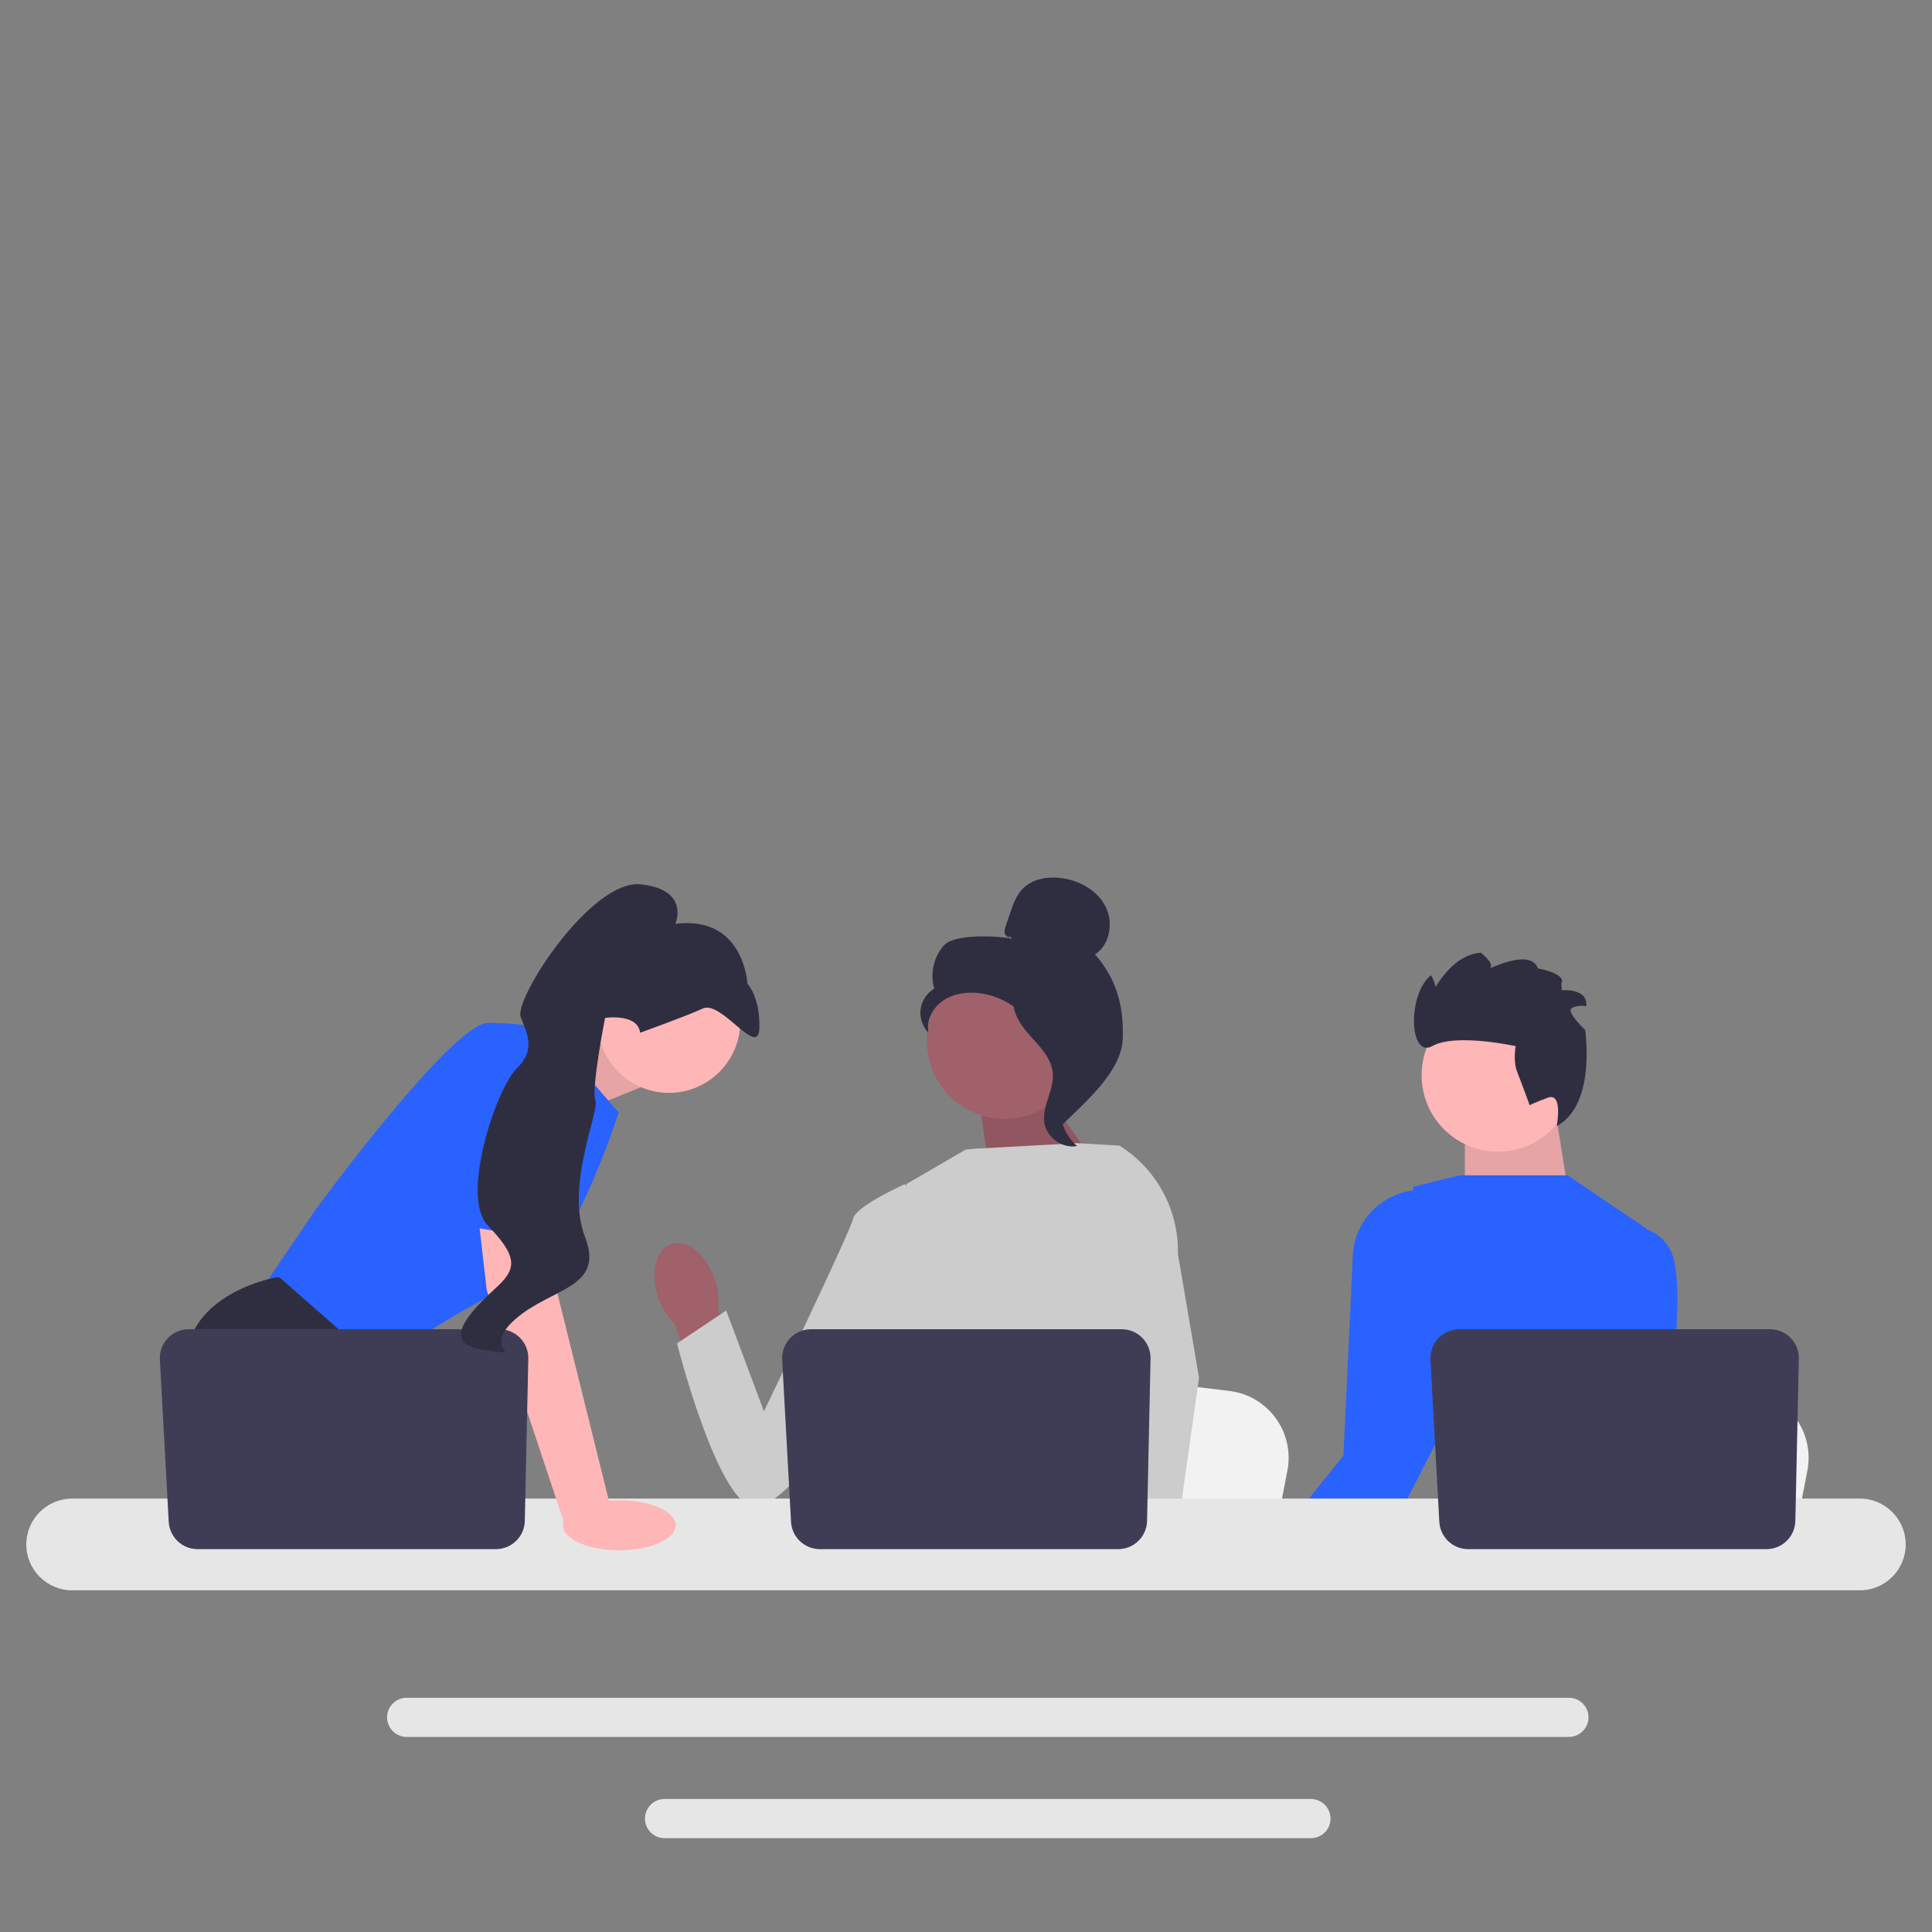 <?xml version="1.0" encoding="utf-8"?>
<!-- Generator: Adobe Illustrator 26.3.0, SVG Export Plug-In . SVG Version: 6.00 Build 0)  -->
<svg version="1.1" id="Layer_1" xmlns="http://www.w3.org/2000/svg" xmlns:xlink="http://www.w3.org/1999/xlink" x="0px" y="0px"
	 viewBox="0 0 3710 3710" style="enable-background:new 0 0 3710 3710;" xml:space="preserve">
<rect x="0" y="0" width="3710" height="3710" fill="#808080" stroke="none"/>
<style type="text/css">
	.st0{fill:#E6E6E6;}
	.st1{fill:#FFB6B6;}
	.st2{opacity:0.1;enable-background:new    ;}
	.st3{fill:#2962FF;}
	.st4{fill:#2F2E41;}
	.st5{fill:#F2F2F2;}
	.st6{fill:#A0616A;}
	.st7{fill:#CCCCCC;}
	.st8{fill:#3F3D56;}
</style>
<g>
	<path class="st0" d="M3012.7,3335.4H780.9c-20.7,0-37.6-16.9-37.6-37.6c0-20.7,16.9-37.6,37.6-37.6h2231.9
		c20.7,0,37.6,16.9,37.6,37.6C3050.3,3318.5,3033.5,3335.4,3012.7,3335.4z"/>
	<path class="st0" d="M2517.5,3529.8H1276.1c-20.7,0-37.6-16.9-37.6-37.6c0-20.7,16.9-37.6,37.6-37.6h1241.3
		c20.7,0,37.6,16.9,37.6,37.6C2555.1,3512.9,2538.2,3529.8,2517.5,3529.8z"/>
	<polygon class="st1" points="1029.2,2023.4 1169.9,1964.2 1230.2,2087.9 1082.4,2148.2 	"/>
	<polygon class="st2" points="1029.2,2023.4 1169.9,1964.2 1230.2,2087.9 1082.4,2148.2 	"/>
	<path class="st3" d="M1049.2,1976.3l138.8,159.9c0,0-96.5,304.7-193.1,331.8s-274.5,159.9-274.5,159.9l-223.2-144.8l108.6-159.9
		c0,0,262.4-359,331.8-359S1049.2,1976.3,1049.2,1976.3L1049.2,1976.3z"/>
	<path class="st4" d="M861.7,3018.5h-323l-20.4-27.3l-83.4-111.5l-19.2-25.6c0,0-72.4-132.7-57.3-253.4
		c15.1-120.7,171.9-147.8,171.9-147.8h6.5l192,168.7l-11.5,157l60.8,101.1L861.7,3018.5z"/>
	<polygon class="st4" points="604.9,3018.5 518.3,3018.5 518.3,2890.3 	"/>
	<polygon class="st1" points="2984.8,2121.8 3017,2323.2 2813,2325.9 2813,2150.7 	"/>
	<polygon class="st2" points="2984.8,2121.8 3017,2323.2 2813,2325.9 2813,2150.7 	"/>
	<path class="st5" d="M3470.7,2823.9l-10.8,55.9l-26.7,138.8h-536.9c4.2-31.1,9.9-75.9,16-124.2c0.6-4.8,1.2-9.7,1.8-14.6
		c15.4-121.5,32.2-258.9,32.2-258.9l70.6,8.6l137,16.6l55.8,6.8l149.4,18.1C3433.6,2679.9,3484.9,2750.2,3470.7,2823.9
		L3470.7,2823.9z"/>
	<path class="st5" d="M2472.2,2823.9l-10.8,55.9l-26.7,138.8h-536.9c4.2-31.1,9.9-75.9,16-124.2c0.6-4.8,1.2-9.7,1.8-14.6
		c15.4-121.5,32.2-258.9,32.2-258.9l70.6,8.6l137,16.6l55.8,6.8l149.4,18.1C2435.1,2679.9,2486.4,2750.2,2472.2,2823.9
		L2472.2,2823.9z"/>
	<path class="st4" d="M3232.1,3018.5h-291.2c4.4-5.2,6.9-8.2,6.9-8.2l87.3-14.4l179.9-29.7C3215,2966.2,3223.2,2987.4,3232.1,3018.5
		L3232.1,3018.5z"/>
	<path class="st4" d="M2831.4,3018.5h-439.8c4.4-8.7,8.9-17.4,13.5-26.1c6.2-11.6,12.9-22,19.9-31.2c4.7-6.1,9.5-11.7,14.5-16.9
		c14.6-15.1,30.6-26,47.3-33.5c59.9-26.9,130.4-10.4,190.5,16.4c22.6,10.1,43.6,21.6,62.1,32.8c32.6,19.8,57.2,38.7,67.6,47.1
		c3.6,2.9,5.6,4.5,5.6,4.5L2831.4,3018.5z"/>
	<polygon class="st1" points="2482.5,3018.5 2420.1,3018.5 2436.6,2999.4 2445.9,2988.6 2449.9,2991.9 	"/>
	<path class="st3" d="M3253.4,3018.5h-537.2l23.4-58.4l32.1-80.4l16.1-40.4l-13.3-56.7c0,0-6.6-4.6-16.6-13
		c-35.7-29.6-115.1-105.7-96.9-183.9c20.8-89,46.8-262.4,52.3-299.8c0.7-4.7,1.1-7.2,1.1-7.2l77.5-19l2.6-0.6l8.3-2.1h207.7
		l152.7,103.4l0,1.1l-9.3,284.4l-4,121.7c0,0-4.8,17.6-3.7,44.8c0.8,18.7,4.3,42,14.1,67.3c10.3,26.9,27.8,56.2,56.3,84.8
		C3238.2,2986.1,3248.7,3004.3,3253.4,3018.5L3253.4,3018.5z"/>
	<path class="st3" d="M3209.7,2652.7c-5.1,41.8-10,71.5-10,71.5l-53.5,88.2l-40.8,67.3l-70.4,116.1l-10.3,17l-7.4,5.6h-220.8
		l10.6-11.3l105.2-112.9l13.6-14.6l22.1-23.7l68.9-226.7l81.2-267.2c0,0,32.9-11.5,65-0.6c16.9,5.7,33.6,17.6,45.1,40.6
		C3230.3,2446.2,3219.6,2572,3209.7,2652.7L3209.7,2652.7z"/>
	<path class="st3" d="M2821.3,2645.4l-63.4,124.2l-56.2,110.1l-24.3,47.5l-9.6,18.8l-82,72.5h-185.6l30.6-38l11.4-14.2l44.6-55.4
		l25-31.1l68-84.5l18.1-385c3-63.9,51.7-115.5,115-124.2c0.1,0,0.3,0,0.4-0.1c20.6-4.1,53.3-5.3,78.6,19.1c0.9,0.8,1.7,1.7,2.6,2.6
		c4.3,4.5,8.3,9.8,11.9,16c0.4,0.6,0.7,1.2,1.1,1.9c1.1,1.9,2.1,4,3,6.3C2842.8,2407.1,2821.3,2645.4,2821.3,2645.4L2821.3,2645.4z"
		/>
	<polygon class="st6" points="1996.8,2083.8 2123.4,2262.9 1902.5,2269.5 1878.8,2101.2 	"/>
	<polygon class="st2" points="1996.8,2083.8 2123.4,2262.9 1902.5,2269.5 1878.8,2101.2 	"/>
	<path id="uuid-b14ece9b-aa3d-4fe4-9d8a-4500bc16dcc4-191" class="st6" d="M1372.2,2454.9c-16.3-46.9-53.6-76.5-83.4-66.1
		c-29.8,10.3-40.8,56.7-24.6,103.6c6.2,18.8,16.9,35.9,31.1,49.7l71.4,197.8l92.1-35.5l-80.1-191.2
		C1381.1,2493.5,1379,2473.5,1372.2,2454.9L1372.2,2454.9z"/>
	<path class="st7" d="M2229.5,2363.6l-0.2,182.5l-17,67.4l-34.9,138.7l-25.4,127.5l-18.9,95l-6.8,33.9c-5.1,3.4-10.2,6.7-15.2,9.8
		h-441.2c-25.1-15.1-39.1-26.8-39.1-26.8s6.9-6.5,14.9-17c13.4-17.7,29.6-46.6,19.7-74.3c-2.1-5.8-2.6-12.9-2-20.7
		c4-51.9,58.5-139.8,58.5-139.8l-11.3-130.4l-4.9-57.1l34.9-278.6l113.7-66.1l19.6-1.9l193.8-10.5l80.1,4.6l3.6,1L2229.5,2363.6
		L2229.5,2363.6z"/>
	<g>
		<polygon class="st1" points="2238.1,3018.5 2141.6,3018.5 2137.3,2974.8 2137.2,2973.9 2164.6,2972 2235.7,2967.2 2236.9,2993.4 
			2237.9,3013.5 		"/>
		<path class="st7" d="M2261.9,2407.7l40.6,237.9l-33.1,234.1l-5.2,36.4l-9.1,64.3l-2.8,19.8l0.1,2.1l0.7,16h-114.6l-4.2-43.7
			l-0.4-3.9l-8.6-89.6l-0.2-1.5l-18.3-190l35.9-137.3l2.7-10.1v0l15.6-235.1l-12.1-106.8l-0.1-1c0.2,0.2,0.5,0.3,0.7,0.5
			c0.6,0.4,1.3,0.8,1.9,1.2C2221.7,2245.7,2263.7,2324.2,2261.9,2407.7L2261.9,2407.7z"/>
	</g>
	<path class="st7" d="M1781.5,2319.5l-44.1-45.6c0,0-94.4,42.5-99.1,66.1c-4.7,23.6-171.3,370.2-171.3,370.2l-72.5-193.6l-94.4,63
		c0,0,75.7,300.6,146.5,314.7s308.1-355.8,308.1-355.8L1781.5,2319.5L1781.5,2319.5z"/>
	<circle class="st1" cx="2876.6" cy="2064.8" r="146.7"/>
	<path class="st4" d="M2937.4,2122.4c0,0-15.2-41.9-23.8-63.6c-8.6-21.7-3-49.9-3-49.9s-115.1-25.4-160.1-0.2s-48.1-101.4-2.4-135.9
		c0,0,12.2,21.3,7.5,27.4l-4.8,6.1c0,0,34.6-73.2,93-76.8c0,0,27.7,22.1,17.3,29.4c-10.4,7.3,77-41.2,92.2,0.7c0,0,55.7,9.9,44.9,29
		l0.9,13.1c0,0,50.5-5.2,46.9,30.5c0,0-17-3.4-27.9,3.9c-10.9,7.3,25.8,41.7,25.8,41.7s22.1,143.4-54.5,184.6
		c0,0,12.4-65.2-16.8-54.6C2943.6,2118.4,2937.4,2122.4,2937.4,2122.4L2937.4,2122.4z"/>
	<path class="st0" d="M3571.4,3053.9H138.6c-48.6,0-88.1-39.5-88.1-88.1s39.5-88.1,88.1-88.1h3432.8c48.6,0,88.1,39.5,88.1,88.1
		S3620,3053.9,3571.4,3053.9z"/>
	<path class="st8" d="M2209.4,2609.1l-6.7,311.4c-0.6,30.1-25.3,54.3-55.4,54.3h-572.9c-29.4,0-53.7-23-55.4-52.4l-17-311.4
		c-1.7-31.8,23.5-58.5,55.4-58.5H2154C2185.1,2552.5,2210.1,2578,2209.4,2609.1L2209.4,2609.1z"/>
	<path class="st8" d="M3454.3,2609.1l-6.7,311.4c-0.6,30.1-25.3,54.3-55.4,54.3h-572.9c-29.4,0-53.7-23-55.4-52.4l-17-311.4
		c-1.7-31.8,23.5-58.5,55.4-58.5h596.6C3430,2552.5,3455,2578,3454.3,2609.1L3454.3,2609.1z"/>
	<circle class="st1" cx="1284.5" cy="1961.5" r="137.1"/>
	<polygon class="st1" points="1055.3,2320.2 1070.3,2483.1 1172.9,2896.4 1084.3,2927.4 934.6,2477.1 913.9,2296.1 	"/>
	<path class="st8" d="M1014.5,2609.1l-6.7,311.4c-0.6,30.1-25.3,54.3-55.4,54.3H379.4c-29.4,0-53.7-23-55.4-52.4l-17-311.4
		c-1.7-31.8,23.5-58.5,55.4-58.5H959C990.1,2552.5,1015.1,2578,1014.5,2609.1L1014.5,2609.1z"/>
	<ellipse class="st1" cx="1189.2" cy="2929" rx="108.3" ry="47.9"/>
	<path class="st3" d="M842.6,2345.1l61.8-329.6c0,0,171.9-24.1,178,33.2c6,57.3-4.3,337.4-4.3,337.4L842.6,2345.1L842.6,2345.1z"/>
	<path class="st4" d="M1229.2,1983.1c0,0,84.8-30.3,120.6-46.5c35.8-16.3,106.8,97.3,108.4,37.3c1.6-60-23-85.1-23-85.1
		s-6.1-131.2-138.3-114.8c0,0,29.1-65.6-66.4-75.8c-95.4-10.2-243.9,220.3-230.6,254.8c13.3,34.4,29.2,62.9-8.5,99.8
		s-108.4,244.7-54.6,300.6c53.8,55.9,57.3,80.2,20.5,115c-36.8,34.8-123.9,110.5-29.8,123.6c94.1,13.1-8.6,3.3,61.6-58.4
		s172.6-59.2,134.3-158.2c-38.2-99,28.2-240.9,19.9-262.5s18.6-158.2,18.6-158.2S1224.5,1945.3,1229.2,1983.1L1229.2,1983.1z"/>
	<g>
		<circle class="st6" cx="1929.1" cy="1999.4" r="149.2"/>
		<path class="st4" d="M1941,1798.8c-4.3,2.5-10.1-1.3-11.5-6.1c-1.4-4.8,0.2-9.9,1.8-14.6l8.1-23.8c5.7-16.9,11.8-34.4,24.1-47.3
			c18.7-19.4,48.3-24.4,75-20.8c34.3,4.6,68.1,23.2,84.1,53.9s9.2,73.5-19.7,92.7c41.1,47.1,55.4,99.5,53.1,161.9
			c-2.3,62.4-70.3,119.9-114.6,163.8c-9.9-6-18.9-34.1-13.5-44.4c5.4-10.2-2.4-22.1,4.4-31.5c6.7-9.4,12.4,5.6,5.6-3.8
			c-4.3-5.9,12.5-19.5,6.1-23c-30.9-17.1-41.2-55.7-60.7-85.2c-23.4-35.6-63.6-59.7-106-63.8c-23.4-2.2-48.1,1.8-67.3,15.4
			c-19.2,13.6-31.6,37.8-27.1,60.9c-11.5-11.7-17.2-28.8-15.1-45.1c2.2-16.3,12.2-31.3,26.3-39.6c-8.6-28.5-1.2-61.3,18.8-83.3
			c20-22,101.1-18.3,130.3-12.5L1941,1798.8L1941,1798.8z"/>
		<path class="st4" d="M1945.5,1907.7c38.7,4.2,66.6,37.7,90.1,68.6c13.6,17.8,27.8,37.5,27.5,59.9c-0.3,22.7-15.5,42.1-22.7,63.6
			c-11.8,35.1-0.3,76.8,27.9,100.9c-27.8,5.3-57.9-15.6-62.7-43.5c-5.6-32.5,19-63.9,16.1-96.7c-2.6-28.9-25.4-51.2-44.8-72.9
			c-19.4-21.6-37.6-50.4-28.7-78L1945.5,1907.7L1945.5,1907.7z"/>
	</g>
</g>
</svg>
